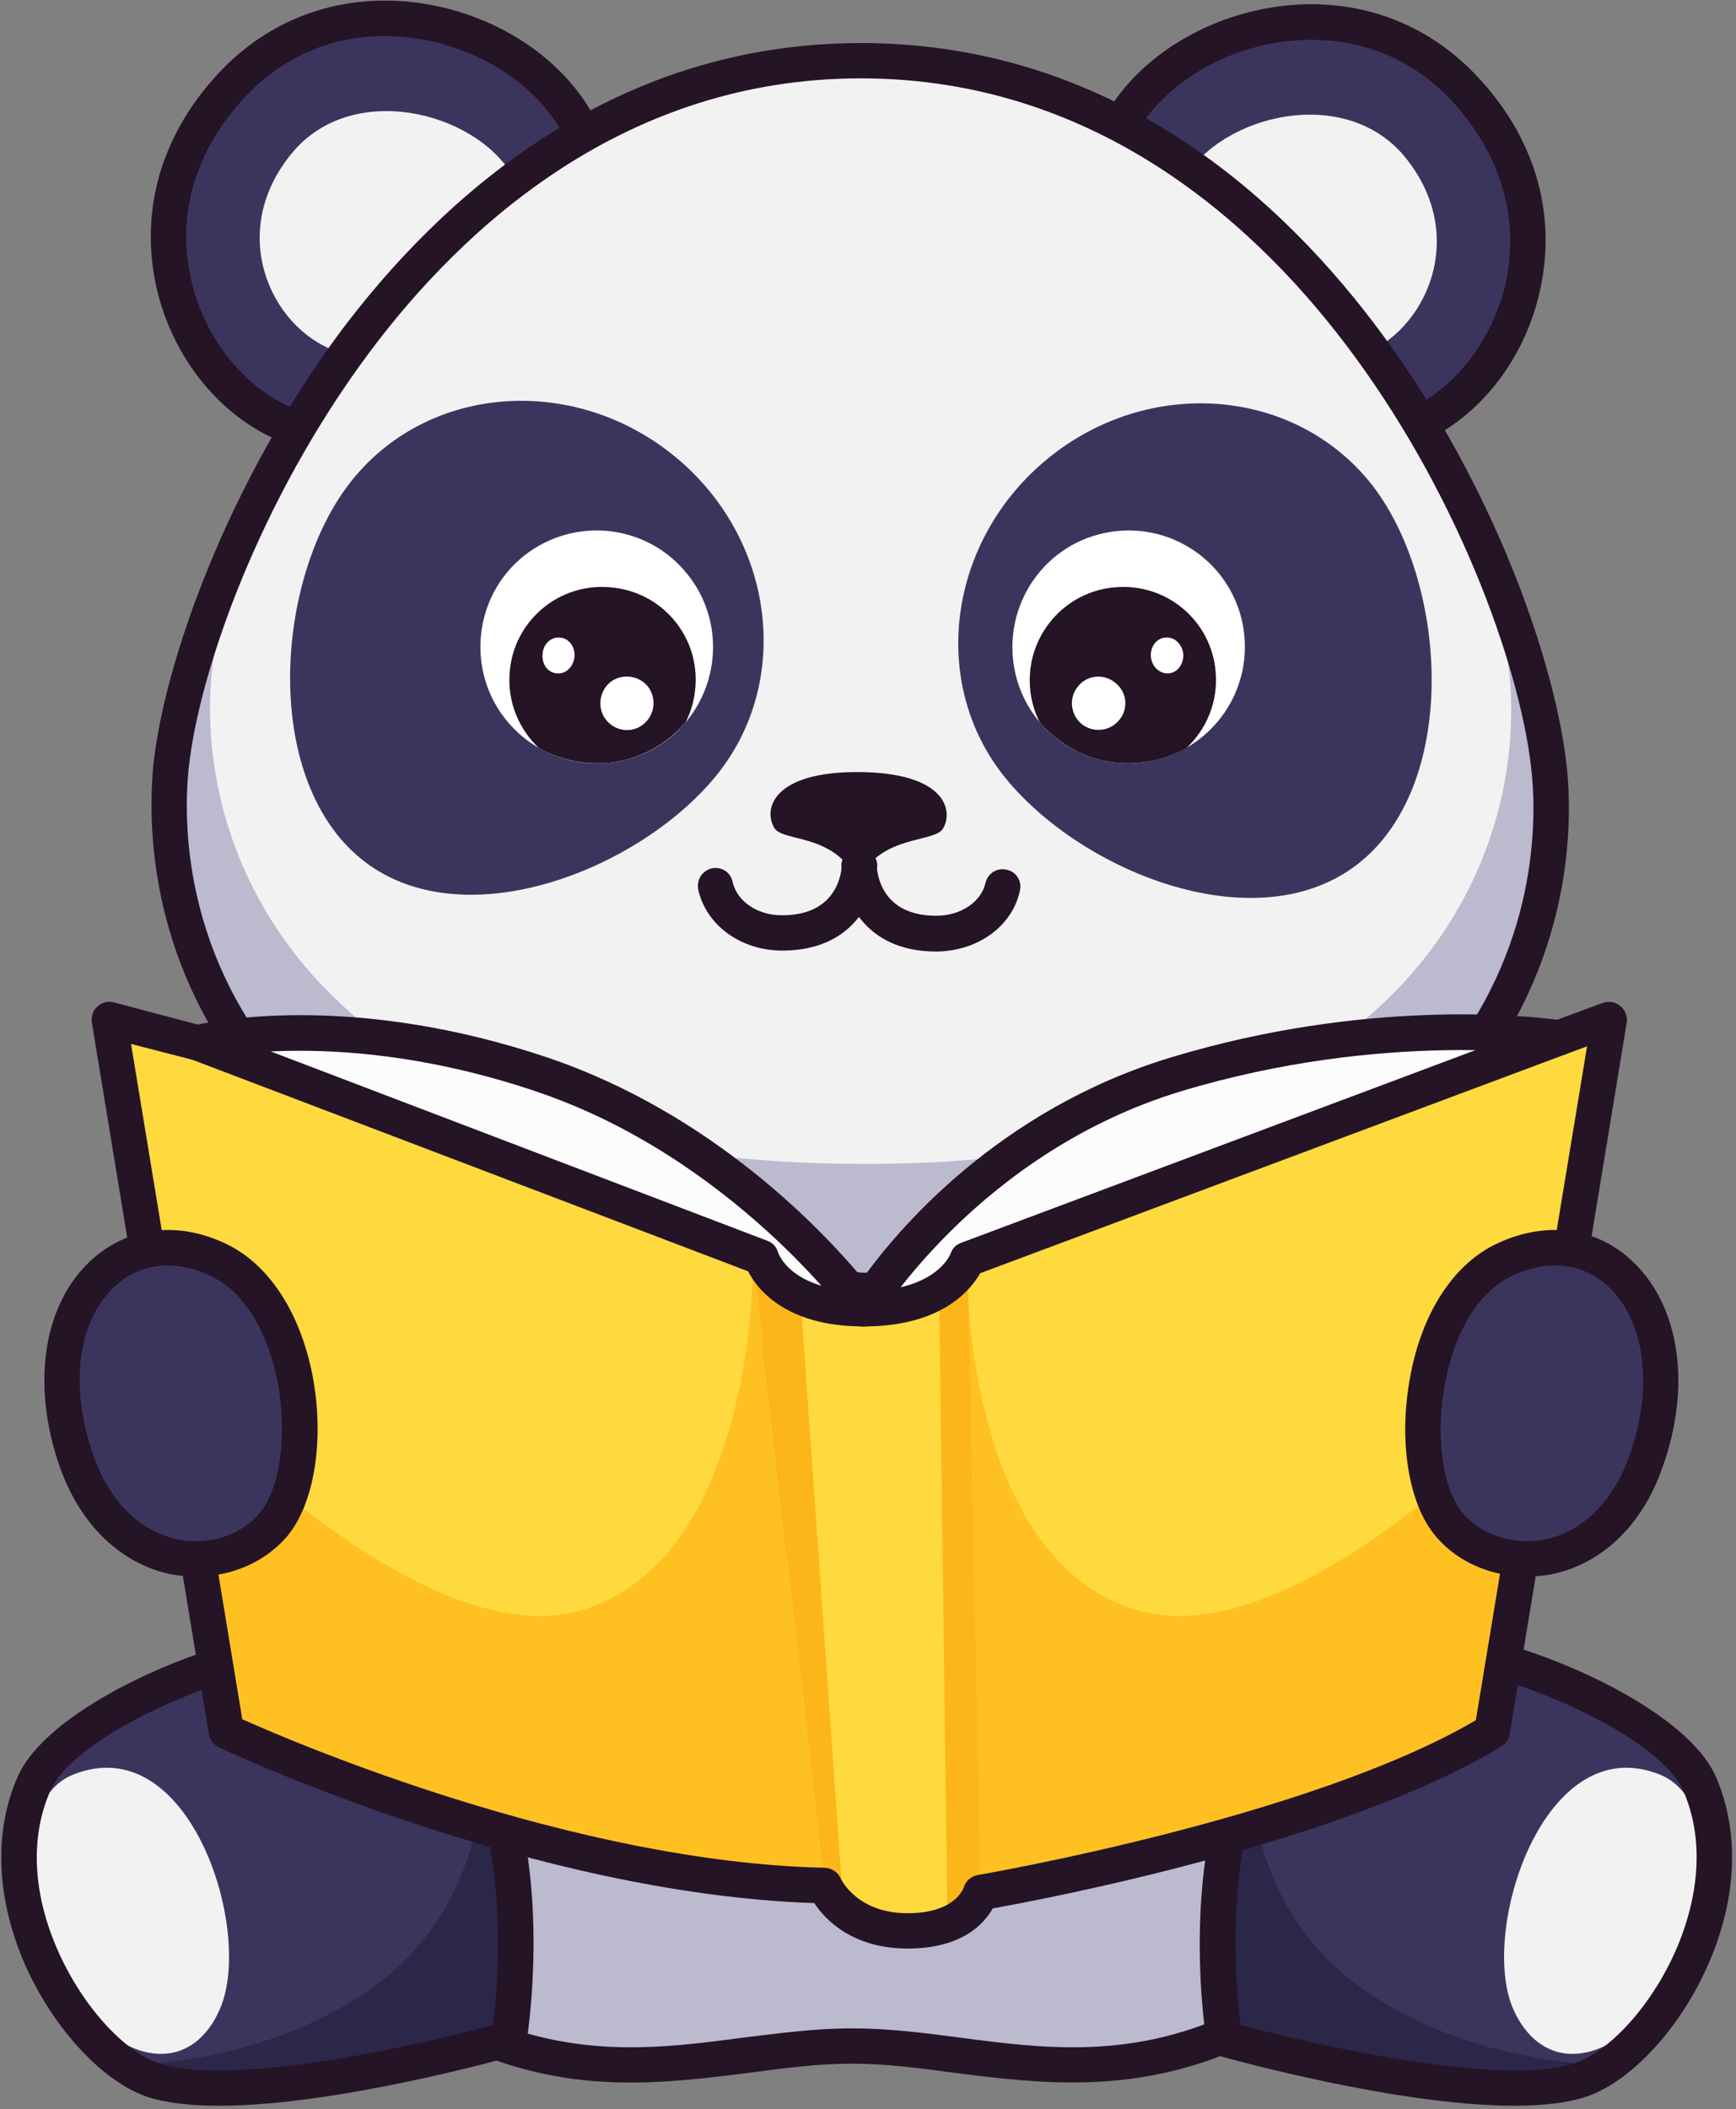 <svg version="1.2" xmlns="http://www.w3.org/2000/svg" viewBox="0 0 359 436" width="359" height="436">
	<rect x="0" y="0" width="359" height="436" fill="#808080" stroke="none"/>
	<title>set_of_cute_hand_drawn_pandas_waving_crying_holding_cocktail_reading_book-ai</title>
	<style>
		.s0 { fill: #f2f2f2 } 
		.s1 { fill: #bbbacf } 
		.s2 { fill: #3b355e } 
		.s3 { fill: #251326 } 
		.s4 { fill: #2a2749 } 
		.s5 { fill: #fcfcfc } 
		.s6 { fill: #ffda3e } 
		.s7 { fill: #ffc122 } 
		.s8 { fill: #fcb61a } 
		.s9 { fill: #ffffff } 
	</style>
	<g id="_Artboards_">
	</g>
	<g id="321353356351 1">
		<g id="&lt;Group&gt;">
			<g id="&lt;Group&gt;">
				<path id="&lt;Path&gt;" class="s0" d="m270.4 247.2h-90.4-7.6-90.4c0 0-30.4 51.1-27.2 90.7 2.2 28.3 8.3 67.5 44.2 82.7 29.5 12.5 53.3 2.4 77.2 2.4 23.7 0 47.8 10.1 77.2-2.4 35.9-15.2 42-54.4 44.2-82.7 3.2-39.6-27.2-90.7-27.2-90.7z"/>
			</g>
			<g id="&lt;Group&gt;">
				<path id="&lt;Path&gt;" class="s1" d="m258.4 355.6c0 0-27.2 36.3-86.1 36.3-59 0-84.7-43.8-84.7-43.8l-1.5-6.1 10.4 77.5q1.2 0.6 2.5 1.1c29.5 12.5 53.3 2.4 77.2 2.4 23.7 0 47.8 10.1 77.2-2.4q2.6-1.1 5-2.4v-62.6z"/>
			</g>
			<g id="&lt;Group&gt;">
				<path id="&lt;Path&gt;" class="s2" d="m172.3 320.9c57.3 0 113.4-16.2 121.4-18-7.6-29.4-23.3-55.7-23.3-55.7h-90.4-7.6-90.4c0 0-15.2 25.5-23 54.4 21.1 8.7 68.6 19.3 113.3 19.3z"/>
			</g>
			<g id="&lt;Group&gt;">
				<path id="&lt;Compound Path&gt;" fill-rule="evenodd" class="s3" d="m130.4 430.5c-10.2 0-21-1.5-32.8-6.5-36.3-15.4-43.9-53.9-46.5-85.8-3.2-40.3 26.5-90.8 27.7-92.9 0.7-1.1 1.9-1.8 3.2-1.8h188.4c1.3 0 2.5 0.7 3.2 1.8 1.2 2.1 30.9 52.6 27.7 92.9-2.6 31.9-10.1 70.4-46.4 85.8-21.5 9.1-40.6 6.6-57.5 4.5-7.3-1-14.3-1.9-21.2-1.9-7 0-14 0.9-21.4 1.9-7.9 1-16 2-24.4 2zm45.8-11.2c7.4 0 14.6 0.9 22.2 1.9 16.7 2.2 33.9 4.4 53.6-3.9 32.5-13.8 39.5-48 42-79.7 2.7-33.9-20.5-77.5-25.7-86.8h-184.2c-5.2 9.4-28.4 52.9-25.7 86.8 2.6 31.7 9.5 65.9 42 79.7 19.6 8.3 36.8 6.1 53.4 3.9 7.4-0.9 14.9-1.9 22.4-1.9z"/>
			</g>
			<g id="&lt;Group&gt;">
				<path id="&lt;Path&gt;" class="s4" d="m88.9 237.2c0 0 9.4 50.1 86.5 51.6 71 1.4 91.1-50.1 91.1-50.1-19.2-5-177.6-1.5-177.6-1.5z"/>
			</g>
			<g id="&lt;Group&gt;">
				<g id="&lt;Group&gt;">
					<path id="&lt;Path&gt;" class="s2" d="m66.2 340.5c-15.3-0.9-52.6 13.4-59.2 28.2-10.8 24.6 8.9 55.6 24.3 61.1 19.5 7.1 74-8.3 74-8.3 0 0 12.6-78.2-39.1-81z"/>
				</g>
				<g id="&lt;Group&gt;">
					<path id="&lt;Path&gt;" class="s0" d="m15 366.9c-13.3 5.5-11.5 34.7 1.9 48.6 13.3 14 24.3 10.2 28.7-0.5 6.8-16.3-6.6-57.9-30.6-48.1z"/>
				</g>
				<g id="&lt;Group&gt;">
					<path id="&lt;Path&gt;" class="s4" d="m80.1 408.5c-18.3 15-43.7 18.4-54.4 18.3 1.9 1.3 3.8 2.4 5.6 3 19.5 7.1 74-8.3 74-8.3 0 0 5.3-33.2-5.2-57.1-0.3 10.9-3.4 30.5-20 44.1z"/>
				</g>
				<g id="&lt;Group&gt;">
					<path id="&lt;Compound Path&gt;" fill-rule="evenodd" class="s3" d="m45.3 435.3c-6 0-11.3-0.6-15.3-2-9.3-3.4-19.4-14.6-25.1-27.8-5.7-13.5-6.2-27.1-1.2-38.3 7.1-16 45.9-31.2 62.7-30.4 12.7 0.7 22.9 5.7 30.3 14.9 19.4 24 12.5 68.5 12.2 70.3-0.2 1.5-1.2 2.6-2.6 3-1.8 0.5-36.8 10.3-61 10.3zm19.5-91.2c-14.9 0-48.9 13.7-54.4 26.1-4.1 9.3-3.7 20.8 1.3 32.4 4.8 11.3 13.4 21.1 20.8 23.8 14.4 5.2 53-3.3 69.5-7.8 1.1-9.2 4-43.7-11-62.3-6.1-7.5-14.5-11.6-25-12.2q-0.6 0-1.2 0z"/>
				</g>
			</g>
			<g id="&lt;Group&gt;">
				<g id="&lt;Group&gt;">
					<path id="&lt;Path&gt;" class="s2" d="m292.2 340.5c15.4-0.9 52.7 13.4 59.2 28.2 10.8 24.6-8.9 55.6-24.2 61.1-19.5 7.1-74.1-8.3-74.1-8.3 0 0-12.5-78.2 39.1-81z"/>
				</g>
				<g id="&lt;Group&gt;">
					<path id="&lt;Path&gt;" class="s0" d="m343.4 366.9c13.3 5.5 11.5 34.7-1.8 48.6-13.3 14-24.3 10.2-28.8-0.5-6.8-16.3 6.7-57.9 30.6-48.1z"/>
				</g>
				<g id="&lt;Group&gt;">
					<path id="&lt;Path&gt;" class="s4" d="m278.4 408.5c18.2 15 43.7 18.4 54.4 18.3-1.9 1.3-3.8 2.4-5.6 3-19.5 7.1-74.1-8.3-74.1-8.3 0 0-5.3-33.2 5.3-57.1 0.3 10.9 3.3 30.5 20 44.1z"/>
				</g>
				<g id="&lt;Group&gt;">
					<path id="&lt;Compound Path&gt;" fill-rule="evenodd" class="s3" d="m313.2 435.3c-24.3 0-59.2-9.8-61.1-10.3-1.3-0.4-2.3-1.5-2.6-3-0.3-1.8-7.1-46.3 12.3-70.3 7.4-9.2 17.5-14.2 30.2-14.9 16.9-0.9 55.7 14.4 62.8 30.4 4.9 11.2 4.5 24.8-1.3 38.3-5.6 13.2-15.7 24.4-25.1 27.8-4 1.4-9.3 2-15.2 2zm-56.7-16.7c16.4 4.4 55.1 13 69.4 7.8 7.5-2.7 16.1-12.5 20.9-23.8 4.9-11.6 5.4-23.1 1.3-32.4-5.7-12.8-41.4-26.8-55.7-26.1-10.5 0.6-18.9 4.7-24.9 12.1-15.1 18.7-12.1 53.2-11 62.4z"/>
				</g>
			</g>
			<g id="&lt;Group&gt;">
				<g id="&lt;Group&gt;">
					<path id="&lt;Path&gt;" class="s2" d="m58.5 87.4c-21.7-9.5-35.2-44.1-10-70.3 22.5-23.6 59.7-12.7 71.2 8.9z"/>
					<path id="&lt;Path&gt;" class="s3" d="m57 90.8c-12.4-5.5-22-18-24.9-32.6-3.1-15.7 1.7-31.2 13.7-43.7 10.7-11.1 25.2-16 40.8-13.9 15.8 2.2 29.7 11.3 36.3 23.6l-6.5 3.5c-5.4-10.2-17.5-18-30.8-19.8-13.2-1.9-25.5 2.3-34.5 11.7-10.3 10.7-14.5 23.9-11.8 37.2 2.4 12.1 10.5 22.8 20.7 27.3z"/>
				</g>
				<g id="&lt;Group&gt;">
					<path id="&lt;Path&gt;" class="s0" d="m69.3 72.5c-13.2-4.7-22.6-24.5-8.8-41 12.4-14.8 37.6-8.5 45.5 4.8z"/>
				</g>
			</g>
			<g id="&lt;Group&gt;">
				<g id="&lt;Group&gt;">
					<path id="&lt;Path&gt;" class="s2" d="m292 88.4c21.8-9.3 35.6-43.9 10.6-70.3-22.4-23.7-59.6-13.2-71.3 8.3z"/>
					<path id="&lt;Path&gt;" class="s3" d="m293.5 91.7l-2.9-6.7c10.2-4.4 18.4-15 20.9-27.1 2.7-13.3-1.4-26.5-11.5-37.3-9-9.5-21.2-13.7-34.5-12-13.3 1.7-25.4 9.4-30.9 19.6l-6.5-3.5c6.7-12.4 20.7-21.3 36.5-23.4 15.6-2 30.1 3.1 40.7 14.3 11.9 12.5 16.6 28.1 13.3 43.8-3 14.6-12.6 27-25.1 32.3z"/>
				</g>
				<g id="&lt;Group&gt;">
					<path id="&lt;Path&gt;" class="s0" d="m281.4 73.4c13.2-4.6 22.7-24.4 9.1-41-12.3-14.9-37.6-8.8-45.5 4.4z"/>
				</g>
			</g>
			<g id="&lt;Group&gt;">
				<path id="&lt;Path&gt;" class="s0" d="m320.5 159.8c-3.7-39.9-49-146.9-142-147.3-93-0.3-139.1 106.3-143.1 146.2-4 39.9 21.2 107.5 142.1 108 120.9 0.5 146.7-67 143-106.9z"/>
			</g>
			<g id="&lt;Group&gt;">
				<path id="&lt;Path&gt;" class="s1" d="m320.5 159.8c-1.3-13.2-7.1-33.9-17.7-55.6 5.4 14.1 8.5 26.8 9.4 35.8 3.5 37.6-20.8 101.1-134.6 100.6-113.8-0.4-137.6-64.1-133.8-101.7 0.9-9 4.1-21.7 9.7-35.7-10.8 21.6-16.8 42.2-18.1 55.5-4 39.9 21.2 107.5 142.1 108 120.9 0.5 146.7-67 143-106.9z"/>
			</g>
			<g id="&lt;Group&gt;">
				<path id="&lt;Path&gt;" class="s2" d="m147.9 160.6c-16.1 19.5-52.8 33.8-73.4 16.8-20.7-17.1-17.5-59-1.4-78.5 16-19.5 45.8-21.5 66.5-4.5 20.7 17 24.4 46.7 8.3 66.2z"/>
			</g>
			<g id="&lt;Group&gt;">
				<path id="&lt;Path&gt;" class="s2" d="m207.9 160.8c16 19.7 52.6 34.3 73.4 17.4 20.8-16.9 17.9-58.8 2-78.5-15.9-19.6-45.7-21.9-66.5-5-20.8 16.9-24.8 46.5-8.9 66.1z"/>
			</g>
			<g id="&lt;Group&gt;">
				<path id="&lt;Path&gt;" class="s3" d="m177.6 159.6c17.7 0.1 19.7 7.8 17.4 11.7-1.8 3-13.5 1.2-17.5 11.1-4.7-10.4-15.7-8.2-17.4-11.3-2.3-3.9-0.2-11.6 17.5-11.5z"/>
			</g>
			<g id="&lt;Group&gt;">
				<path id="&lt;Path&gt;" class="s3" d="m161.8 196.5q-0.1 0-0.3 0c-8.4-0.1-15.5-5.3-17.1-12.6-0.4-2 0.8-3.9 2.8-4.4 2-0.4 3.9 0.8 4.3 2.8 0.9 4 5.1 6.9 10.1 6.9q0.1 0 0.2 0c11.6 0 12.2-9.2 12.3-10.3 0-2 1.7-3.6 3.7-3.5 2.1 0 3.7 1.7 3.6 3.7-0.2 6.1-4.5 17.4-19.6 17.4z"/>
			</g>
			<g id="&lt;Group&gt;">
				<path id="&lt;Path&gt;" class="s3" d="m193.6 196.7c-15.2 0-19.5-11.5-19.6-17.6-0.1-2 1.5-3.7 3.5-3.7q0.1 0 0.1 0c2 0 3.6 1.5 3.7 3.5 0.1 1.8 1 10.4 12.3 10.4q0.1 0 0.1 0c4.9 0 9.2-2.8 10.1-6.8 0.5-2 2.4-3.2 4.4-2.7 2 0.4 3.2 2.4 2.7 4.4-1.6 7.3-8.7 12.4-17.2 12.5q0 0-0.1 0z"/>
			</g>
			<g id="&lt;Group&gt;">
				<path id="&lt;Compound Path&gt;" fill-rule="evenodd" class="s3" d="m178.7 270.4q-0.6 0-1.2 0c-55.3-0.2-97.6-14.9-122.4-42.4-24.7-27.4-24.5-57.9-23.4-69.7 2.2-21.2 15.3-58.3 38.9-90 20.4-27.1 55.5-59.4 107.4-59.4q0.3 0 0.5 0c52.3 0.2 87.3 32.9 107.4 60.3 23.5 31.8 36.2 69.1 38.2 90.3 1.1 11.8 1 42.3-23.9 69.5-24.8 27.1-66.8 41.4-121.5 41.4zm-0.7-254.2c-48.9 0-82.2 30.7-101.5 56.5-22.8 30.5-35.4 66.2-37.5 86.3-1.1 10.9-1.2 38.9 21.6 64.1 23.3 25.9 63.7 39.7 116.9 39.9q0.6 0.1 1.2 0.1c52.6 0 92.7-13.5 116.1-39.1 22.9-25 23-53 22-63.8-1.9-20.3-14.2-56-36.8-86.7-19.1-26-52.3-57.1-101.5-57.3q-0.2 0-0.5 0z"/>
			</g>
			<g id="&lt;Group&gt;">
				<g id="&lt;Group&gt;">
					<g id="&lt;Group&gt;">
						<path id="&lt;Path&gt;" class="s5" d="m328.9 214c0 0-57.9-4.9-95.5 12.4-37.5 17.3-53.7 34.6-54.8 47.4-1.2 12.8 57.7-1 57.7-1z"/>
					</g>
					<g id="&lt;Group&gt;">
						<path id="&lt;Path&gt;" class="s6" d="m332.8 210.8l-24.2 147.1c0 0-60.5 28.7-123.7 32.2l15.2-129.8z"/>
					</g>
					<g id="&lt;Group&gt;">
						<path id="&lt;Path&gt;" class="s7" d="m234 332.5c30.1 10.2 74.1-33 86.3-45.8l-11.7 71.2c0 0-48.6 25.5-106.4 32.9-0.1-0.1-17.2-0.9-17.3-1l15-129.3c0 0-1.1 60.2 34.1 72z"/>
					</g>
					<g id="&lt;Group&gt;">
						<path id="&lt;Path&gt;" class="s5" d="m28.3 213c0 0 56.1-3.9 93.6 13.4 37.6 17.3 53.8 34.6 54.9 47.4 1.2 12.8-57.7-1-57.7-1z"/>
					</g>
					<g id="&lt;Group&gt;">
						<path id="&lt;Path&gt;" class="s6" d="m22.6 210.8l24.2 147.1c0 0 60.5 28.7 123.7 32.2l-14.8-129.9z"/>
					</g>
					<g id="&lt;Group&gt;">
						<path id="&lt;Path&gt;" class="s8" d="m155.7 260.2c0 0 8.1 10.4 22.9 10.4 14.8 0 21.5-10.3 21.5-10.3l2.7 130.9c0 0-16.1 16.1-32.3-1.1z"/>
					</g>
					<g id="&lt;Group&gt;">
						<path id="&lt;Path&gt;" class="s7" d="m121.4 332.5c-30.1 10.2-74.1-33-86.3-45.8l11.7 71.2c0 0 60.3 28.6 123.4 32.2q0.1-0.2 0.3-0.3l-14.8-129.6c0 0 0.9 60.5-34.3 72.3z"/>
					</g>
				</g>
				<g id="&lt;Group&gt;">
					<path id="&lt;Path&gt;" class="s6" d="m165.6 269.1c0 0 13.8 7.5 28.6-3.2l1.7 129.7c0 0-11.8 7.1-21.5-1.3z"/>
				</g>
			</g>
			<g id="&lt;Group&gt;">
				<path id="&lt;Compound Path&gt;" fill-rule="evenodd" class="s3" d="m187.7 402.8c-11.4 0-17.1-6-19.3-9.4-58.1-1.9-120.5-30.9-123.1-32.2-1.1-0.5-1.9-1.5-2.1-2.7l-24.2-147.1c-0.2-1.2 0.2-2.5 1.1-3.3 1-0.9 2.2-1.2 3.4-0.9l17.4 4.6c5.6-1.2 33.6-6.2 72.3 6.8 34.3 11.6 57.1 36 65.2 45.7 7.2-10.1 28.1-34.9 63.7-45.7 40.3-12.2 73.7-8.6 79.9-7.8l9.5-3.5c1.3-0.4 2.6-0.2 3.6 0.7 1 0.8 1.5 2.1 1.3 3.4l-24.2 147.1c-0.2 1-0.8 2-1.7 2.5-32.4 19.7-93.4 31.4-105.2 33.5-1.8 3.2-6.4 8.3-17.6 8.3zm-137.6-47.4c10.7 4.8 68.7 29.6 120.5 30.7 1.4 0.1 2.7 0.9 3.3 2.3 0.1 0.2 3.4 7.1 13.8 7.1 9.8 0 11.5-5.1 11.6-5.3 0.4-1.4 1.5-2.3 2.9-2.6 0.7-0.1 68.6-11.8 103-32l23-139.3-4.6 1.7c-0.6 0.2-1.2 0.3-1.8 0.2-0.4-0.1-35.6-5.3-77.6 7.4-41.5 12.6-62.2 46.5-62.5 46.8-0.6 1.1-1.7 1.8-2.9 1.8-1.3 0.1-2.4-0.5-3.2-1.5-0.2-0.3-24.6-33.6-64.8-47.1-40.2-13.6-68.7-6.6-69-6.5-0.6 0.2-1.3 0.2-1.9 0l-12.8-3.3z"/>
			</g>
			<g id="&lt;Group&gt;">
				<path id="&lt;Path&gt;" class="s3" d="m178.6 274.2c-16.1 0-22-7.7-23.9-11.4l-115.1-43.8c-1.9-0.7-2.9-2.9-2.2-4.8 0.8-1.8 2.9-2.8 4.8-2.1l116.5 44.4c1.1 0.4 1.9 1.3 2.2 2.4 0.1 0.3 2.8 8 17.7 8 14.9 0 17.9-7.5 18-7.8 0.4-1.1 1.1-1.8 2.2-2.2l122.3-45.8c1.8-0.7 4 0.3 4.7 2.2 0.7 1.9-0.3 4-2.2 4.7l-120.9 45.2c-2 3.5-8 11-24.1 11z"/>
			</g>
			<g id="&lt;Group&gt;">
				<g id="&lt;Group&gt;">
					<path id="&lt;Path&gt;" class="s2" d="m340.3 302.4c-8.3 23-30.7 24.1-40.5 13-9.7-11.2-7-45.7 10.8-54.7 21.4-10.9 40.6 11.3 29.7 41.7z"/>
				</g>
				<g id="&lt;Group&gt;">
					<path id="&lt;Compound Path&gt;" fill-rule="evenodd" class="s3" d="m315.6 325.9c-7.1 0-14-2.9-18.5-8.1-5.9-6.7-8-20.2-5.4-33.6 2.4-12.7 8.7-22.5 17.2-26.8 10-5 20.5-4 28.1 2.8 10.3 9.1 13 26.1 6.7 43.4-4.2 11.9-12.7 19.9-23.2 21.9q-2.4 0.4-4.9 0.4zm5.9-64.3c-3 0-6.1 0.8-9.3 2.4-6.4 3.2-11.3 11.1-13.3 21.6-2.2 11-0.6 22.4 3.7 27.3 3.9 4.5 10.3 6.5 16.6 5.4 4.6-0.9 13-4.3 17.7-17.2 5.2-14.4 3.3-28.4-4.7-35.5-3.1-2.7-6.7-4-10.7-4zm18.8 40.8z"/>
				</g>
			</g>
			<g id="&lt;Group&gt;">
				<g id="&lt;Group&gt;">
					<path id="&lt;Path&gt;" class="s2" d="m15.9 302.4c8.3 23 30.7 24.1 40.5 13 9.8-11.2 7-45.7-10.7-54.7-21.4-10.9-40.7 11.3-29.8 41.7z"/>
				</g>
				<g id="&lt;Group&gt;">
					<path id="&lt;Compound Path&gt;" fill-rule="evenodd" class="s3" d="m40.6 325.9q-2.4 0-4.9-0.4c-10.4-2-18.9-10-23.2-21.9-6.2-17.3-3.6-34.3 6.7-43.4 7.7-6.8 18.2-7.8 28.1-2.8 8.5 4.3 14.8 14.1 17.3 26.8 2.6 13.4 0.4 26.9-5.4 33.6-4.6 5.2-11.4 8.1-18.6 8.1zm-5.9-64.3c-3.9 0-7.6 1.3-10.6 4-8.1 7.1-9.9 21.1-4.7 35.5 4.6 12.9 13.1 16.3 17.7 17.2 6.3 1.1 12.6-0.9 16.5-5.4 4.3-4.9 5.9-16.3 3.8-27.3-2.1-10.5-6.9-18.4-13.4-21.6-3.1-1.6-6.3-2.4-9.3-2.4z"/>
				</g>
			</g>
			<g id="&lt;Group&gt;">
				<g id="&lt;Group&gt;">
					<path id="&lt;Path&gt;" class="s9" d="m215.1 118.1c8.6-10.1 23.8-11.3 33.9-2.7 10.1 8.6 11.3 23.8 2.7 33.9-8.6 10.1-23.7 11.4-33.9 2.8-10.1-8.6-11.3-23.8-2.7-34z"/>
				</g>
				<g id="&lt;Group&gt;">
					<path id="&lt;Path&gt;" class="s3" d="m251.4 139c-0.8-10.6-10.1-18.5-20.7-17.6-10.6 0.8-18.5 10.1-17.7 20.7 0.2 2.6 0.9 5 2 7.2 4.9 5.7 12.3 9.1 20.4 8.4 3.6-0.3 7-1.4 10-3.1 4.1-3.9 6.5-9.5 6-15.6z"/>
				</g>
				<g id="&lt;Group&gt;">
					<path id="&lt;Path&gt;" class="s9" d="m223 141.8c1.9-2.3 5.4-2.6 7.7-0.6 2.4 1.9 2.7 5.4 0.7 7.7-2 2.4-5.5 2.6-7.8 0.7-2.3-2-2.6-5.5-0.6-7.8z"/>
				</g>
				<g id="&lt;Group&gt;">
					<path id="&lt;Path&gt;" class="s9" d="m241 131.8c1.9-0.2 3.5 1.4 3.7 3.4 0.1 2.1-1.2 3.9-3.1 4-1.8 0.1-3.4-1.4-3.6-3.4-0.2-2.1 1.2-3.9 3-4z"/>
				</g>
			</g>
			<g id="&lt;Group&gt;">
				<g id="&lt;Group&gt;">
					<path id="&lt;Path&gt;" class="s9" d="m107.4 115.7c10-8.8 25.2-7.9 34 2.1 8.8 9.9 7.9 25.1-2 34-10 8.8-25.2 7.8-34-2.1-8.8-9.9-7.9-25.2 2-34z"/>
				</g>
				<g id="&lt;Group&gt;">
					<path id="&lt;Path&gt;" class="s3" d="m105.4 139c0.8-10.6 10.1-18.5 20.7-17.6 10.7 0.8 18.6 10.1 17.7 20.7-0.2 2.6-0.9 5-2 7.2-4.9 5.7-12.3 9.1-20.3 8.4-3.7-0.3-7.1-1.4-10.1-3.1-4.1-3.9-6.5-9.5-6-15.6z"/>
				</g>
				<g id="&lt;Group&gt;">
					<path id="&lt;Path&gt;" class="s9" d="m126.1 141.1c2.3-1.9 5.8-1.6 7.8 0.7 1.9 2.4 1.6 5.8-0.7 7.8-2.3 2-5.8 1.7-7.8-0.7-1.9-2.3-1.6-5.8 0.7-7.8z"/>
				</g>
				<g id="&lt;Group&gt;">
					<path id="&lt;Path&gt;" class="s9" d="m112.2 135.2c0.1-2 1.7-3.6 3.6-3.4 1.8 0.1 3.2 1.9 3 4-0.2 2-1.8 3.6-3.6 3.4-1.9-0.1-3.2-1.9-3-4z"/>
				</g>
			</g>
		</g>
	</g>
</svg>